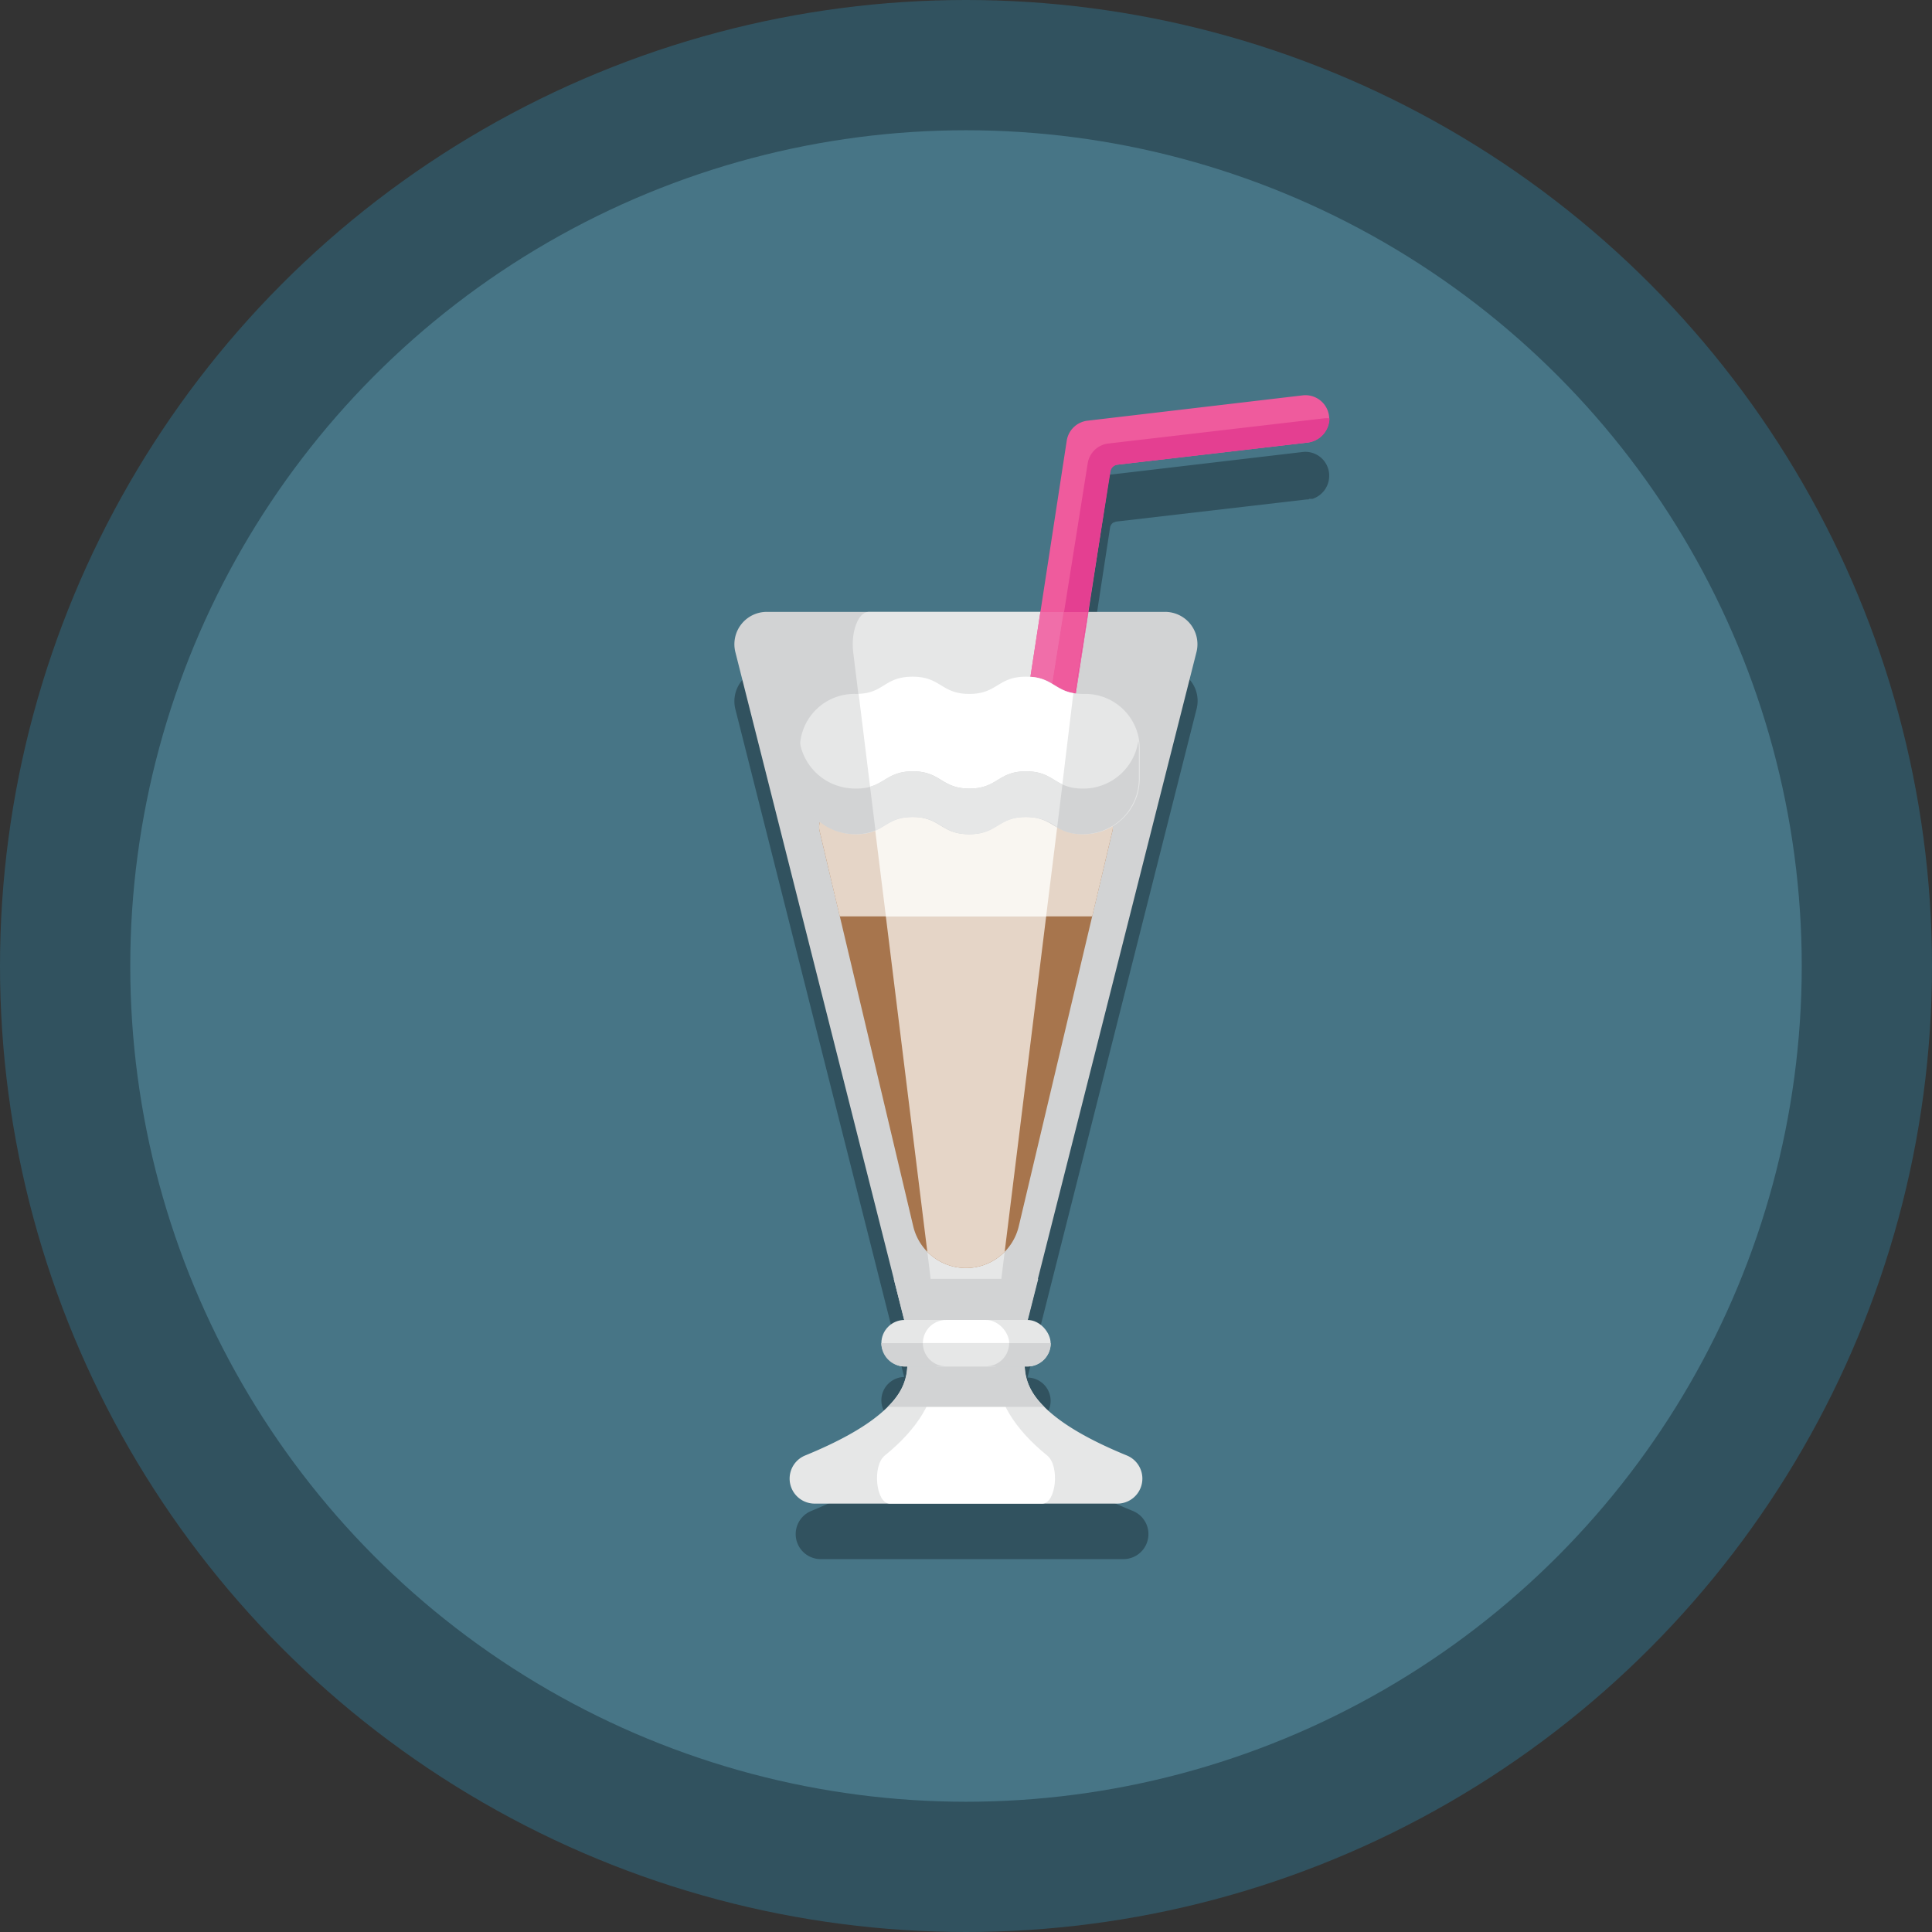 <svg xmlns="http://www.w3.org/2000/svg" viewBox="0 0 238.8 238.8"><rect x="0" y="0" width="238.8" height="238.8" fill="#333333" stroke="none"/><defs><style>.cls-1{fill:#31525f;}.cls-2{fill:#477586;}.cls-3{fill:#d2d3d4;}.cls-4{fill:#e6e7e7;}.cls-5{fill:#fff;}.cls-6{fill:#a7754d;}.cls-7{fill:#e5d5c7;}.cls-8{fill:#ef5b9d;}.cls-9{fill:#f06ea9;}.cls-10{fill:#e43f91;}.cls-11{fill:#f9f6f1;}</style></defs><g id="Layer_2" data-name="Layer 2"><g id="Layer_1-2" data-name="Layer 1"><circle class="cls-1" cx="119.4" cy="119.4" r="119.4"/><circle class="cls-2" cx="119.4" cy="119.4" r="103.3"/><path class="cls-1" d="M161.83 61.66h.08H162h.11.0.12.0a3 3 0 002.06-2.95A2.94 2.94.0 00161 55.87L134.41 59a2.94 2.94.0 00-2.56 2.48l-3.25 21.2H94.78a4 4 0 00-3.88 5l19.57 77.44h0l1.29 5.08h.06a2.88 2.88.0 00-2.44 4.41l.11.15a2.32 2.32.0 00.39.44l.2.16a1.82 1.82.0 00.23.15 2.79 2.79.0 001.49.42h.32v.42s0 .08.0.12v.06s0 .09.0.13v.05a.51.51.0 010 .13v.05.18.0.15.07.11.07.1a.24.24.0 000 .08.36.36.0 010 .09.29.29.0 010 .09.36.36.0 000 .09v.08.1a1 1 0 01-.07.15v.08.09.07l-.05.11v.06.1.06l-.07.11c-.08.14-.17.28-.27.43h0l-.09.13-.09.12-.1.12c-.19.24-.4.49-.63.73h0l-.14.15h0l-.15.15h0c-2.13 2.12-5.6 4.11-10.19 6a3.09 3.09.0 001.19 5.95h37.38a3.09 3.09.0 001.19-5.95c-4.59-1.86-8.06-3.85-10.19-6l-.14-.14-.12-.13c-.22-.24-.43-.48-.62-.72l-.09-.12a.83.83.0 00-.08-.12l-.09-.13h0c-.09-.14-.18-.28-.26-.42l-.07-.11v-.06a.47.47.0 01-.05-.1v-.06-.11-.06a.93.93.0 00-.05-.1v-.08a1 1 0 01-.07-.15v-.1-.08a.36.36.0 000-.09v-.09a.29.29.0 010-.09v-.08-.09-.09-.09-.08-.13.0-.17-.07a.52.52.0 010-.11v-.07a.41.41.0 010-.11v-.07a.41.41.0 010-.11s0-.05.0-.07v-.12a.13.13.0 000-.06V176H127a2.79 2.79.0 001.49-.42 1.82 1.82.0 00.23-.15l.2-.16a2.32 2.32.0 00.39-.44l.11-.15a2.88 2.88.0 00-2.44-4.41H127l1.29-5.08h0L147.9 87.63a4 4 0 00-3.88-5h-9.49l2.67-17.38h0a.92.92.0 01.23-.51 1.22 1.22.0 01.17-.15h.07a1 1 0 01.38-.13l23.48-2.73h.14.06z"/><path class="cls-3" d="M127 163.15H111.76L90.9 80.63a4 4 0 013.88-5H144a4 4 0 013.88 5z"/><path class="cls-4" d="M123.14 163.15h-7.48l-10.2-82.52c-.31-2.53.62-5 1.9-5h24.08c1.28.0 2.21 2.45 1.9 5z"/><rect class="cls-4" x="108.94" y="163.15" width="20.92" height="5.75" rx="2.87"/><rect class="cls-5" x="114.07" y="163.15" width="10.67" height="5.75" rx="2.87"/><path class="cls-4" d="M126.66 168.9H112.14c0 4.11-4.61 7.72-12.62 11a3.09 3.09.0 001.19 5.95h37.38a3.09 3.09.0 001.19-5.95C131.27 176.62 126.66 173 126.66 168.9z"/><path class="cls-5" d="M123.07 168.9h-7.34c0 4.11-2.32 7.72-6.36 11-1.59 1.27-1.11 5.95.6 5.95h18.86c1.71.0 2.19-4.68.6-5.95C125.39 176.62 123.07 173 123.07 168.9z"/><path class="cls-3" d="M111.82 168.9H127a2.88 2.88.0 002.88-2.88H108.94a2.88 2.88.0 002.88 2.88z"/><path class="cls-4" d="M124.73 166H114.07a2.87 2.87.0 002.87 2.88h4.92a2.87 2.87.0 002.87-2.88z"/><polygon class="cls-3" points="110.47 158.07 111.76 163.15 127.04 163.15 128.33 158.07 110.47 158.07"/><path class="cls-3" d="M109.71 173.9h19.38a7.1 7.1.0 01-2.43-5H112.14A7.1 7.1.0 01109.71 173.9z"/><path class="cls-6" d="M101.3 102.69l11.58 48.89a6.7 6.7.0 006.52 5.15h0a6.7 6.7.0 006.52-5.15l11.58-48.89a2 2 0 00-1.94-2.46H103.24A2 2 0 00101.3 102.69z"/><path class="cls-7" d="M107.88 100.23l6.74 54.5a6.71 6.71.0 009.56.0l6.74-54.5z"/><path class="cls-8" d="M132.15 91.07l5.06-32.8a1 1 0 01.85-.83l23.48-2.73a3.05 3.05.0 002.75-3.11A2.94 2.94.0 00161 48.87L134.41 52a2.94 2.94.0 00-2.56 2.48L126.36 90.2z"/><polygon class="cls-9" points="134.53 75.65 128.59 75.65 126.36 90.2 132.15 91.07 134.53 75.65"/><path class="cls-10" d="M163.56 51.72 137 54.82a2.92 2.92.0 00-2.56 2.47l-4.92 30.93 2.89.43 4.85-30.38a1 1 0 01.85-.83l23.48-2.73a3.05 3.05.0 002.74-3A2.88 2.88.0 00163.56 51.72z"/><polygon class="cls-8" points="134.44 75.65 131.47 75.65 129.47 88.22 132.36 88.65 134.44 75.65"/><path class="cls-7" d="M101.3 102.69l2.5 10.58H135l2.5-10.58a2 2 0 00-1.94-2.46H103.24A2 2 0 00101.3 102.69z"/><polygon class="cls-11" points="129.3 113.28 130.92 100.23 107.88 100.23 109.5 113.28 129.3 113.28"/><path class="cls-4" d="M140.87 92.45A6.73 6.73.0 00134 85.77h-.11c-3.51.0-3.51-2.13-7-2.13s-3.51 2.13-7 2.13-3.51-2.13-7-2.13-3.51 2.13-7 2.13h-.11a6.73 6.73.0 00-6.91 6.68v3.86a6.86 6.86.0 006 6.74 7.41 7.41.0 001 .06c3.51.0 3.51-2.13 7-2.13s3.5 2.13 7 2.13 3.51-2.13 7-2.13 3.52 2.13 7 2.13a7.41 7.41.0 001-.06 6.86 6.86.0 006-6.74z"/><path class="cls-5" d="M126.81 83.64c-3.51.0-3.51 2.13-7 2.13s-3.51-2.13-7-2.13-3.51 2-6.68 2.12l2.08 16.88c1.41-.63 2.15-1.66 4.6-1.66 3.5.0 3.5 2.13 7 2.13s3.51-2.13 7-2.13a6.4 6.4.0 013.86 1.27l2-16.57C130.28 85.29 129.91 83.64 126.81 83.64z"/><path class="cls-3" d="M134.83 97.41a7.41 7.41.0 01-1 .06c-3.51.0-3.51-2.13-7-2.13s-3.51 2.13-7 2.13-3.51-2.13-7-2.13-3.51 2.13-7 2.13a7.41 7.41.0 01-1-.06 6.91 6.91.0 01-6-5.85 6.54 6.54.0 00-.06.89v3.86a6.86 6.86.0 006 6.74 7.41 7.41.0 001 .06c3.51.0 3.51-2.13 7-2.13s3.5 2.13 7 2.13 3.51-2.13 7-2.13 3.52 2.13 7 2.13a7.41 7.41.0 001-.06 6.86 6.86.0 006-6.74V92.45a6.54 6.54.0 00-.07-.89A6.89 6.89.0 01134.83 97.41z"/><path class="cls-4" d="M126.81 95.34c-3.51.0-3.51 2.13-7 2.13s-3.51-2.13-7-2.13c-2.8.0-3.37 1.35-5.27 1.9l.67 5.4c1.41-.63 2.15-1.66 4.6-1.66 3.5.0 3.5 2.13 7 2.13s3.51-2.13 7-2.13a6.4 6.4.0 013.86 1.27l.65-5.29C130 96.32 129.21 95.34 126.81 95.34z"/></g></g></svg>